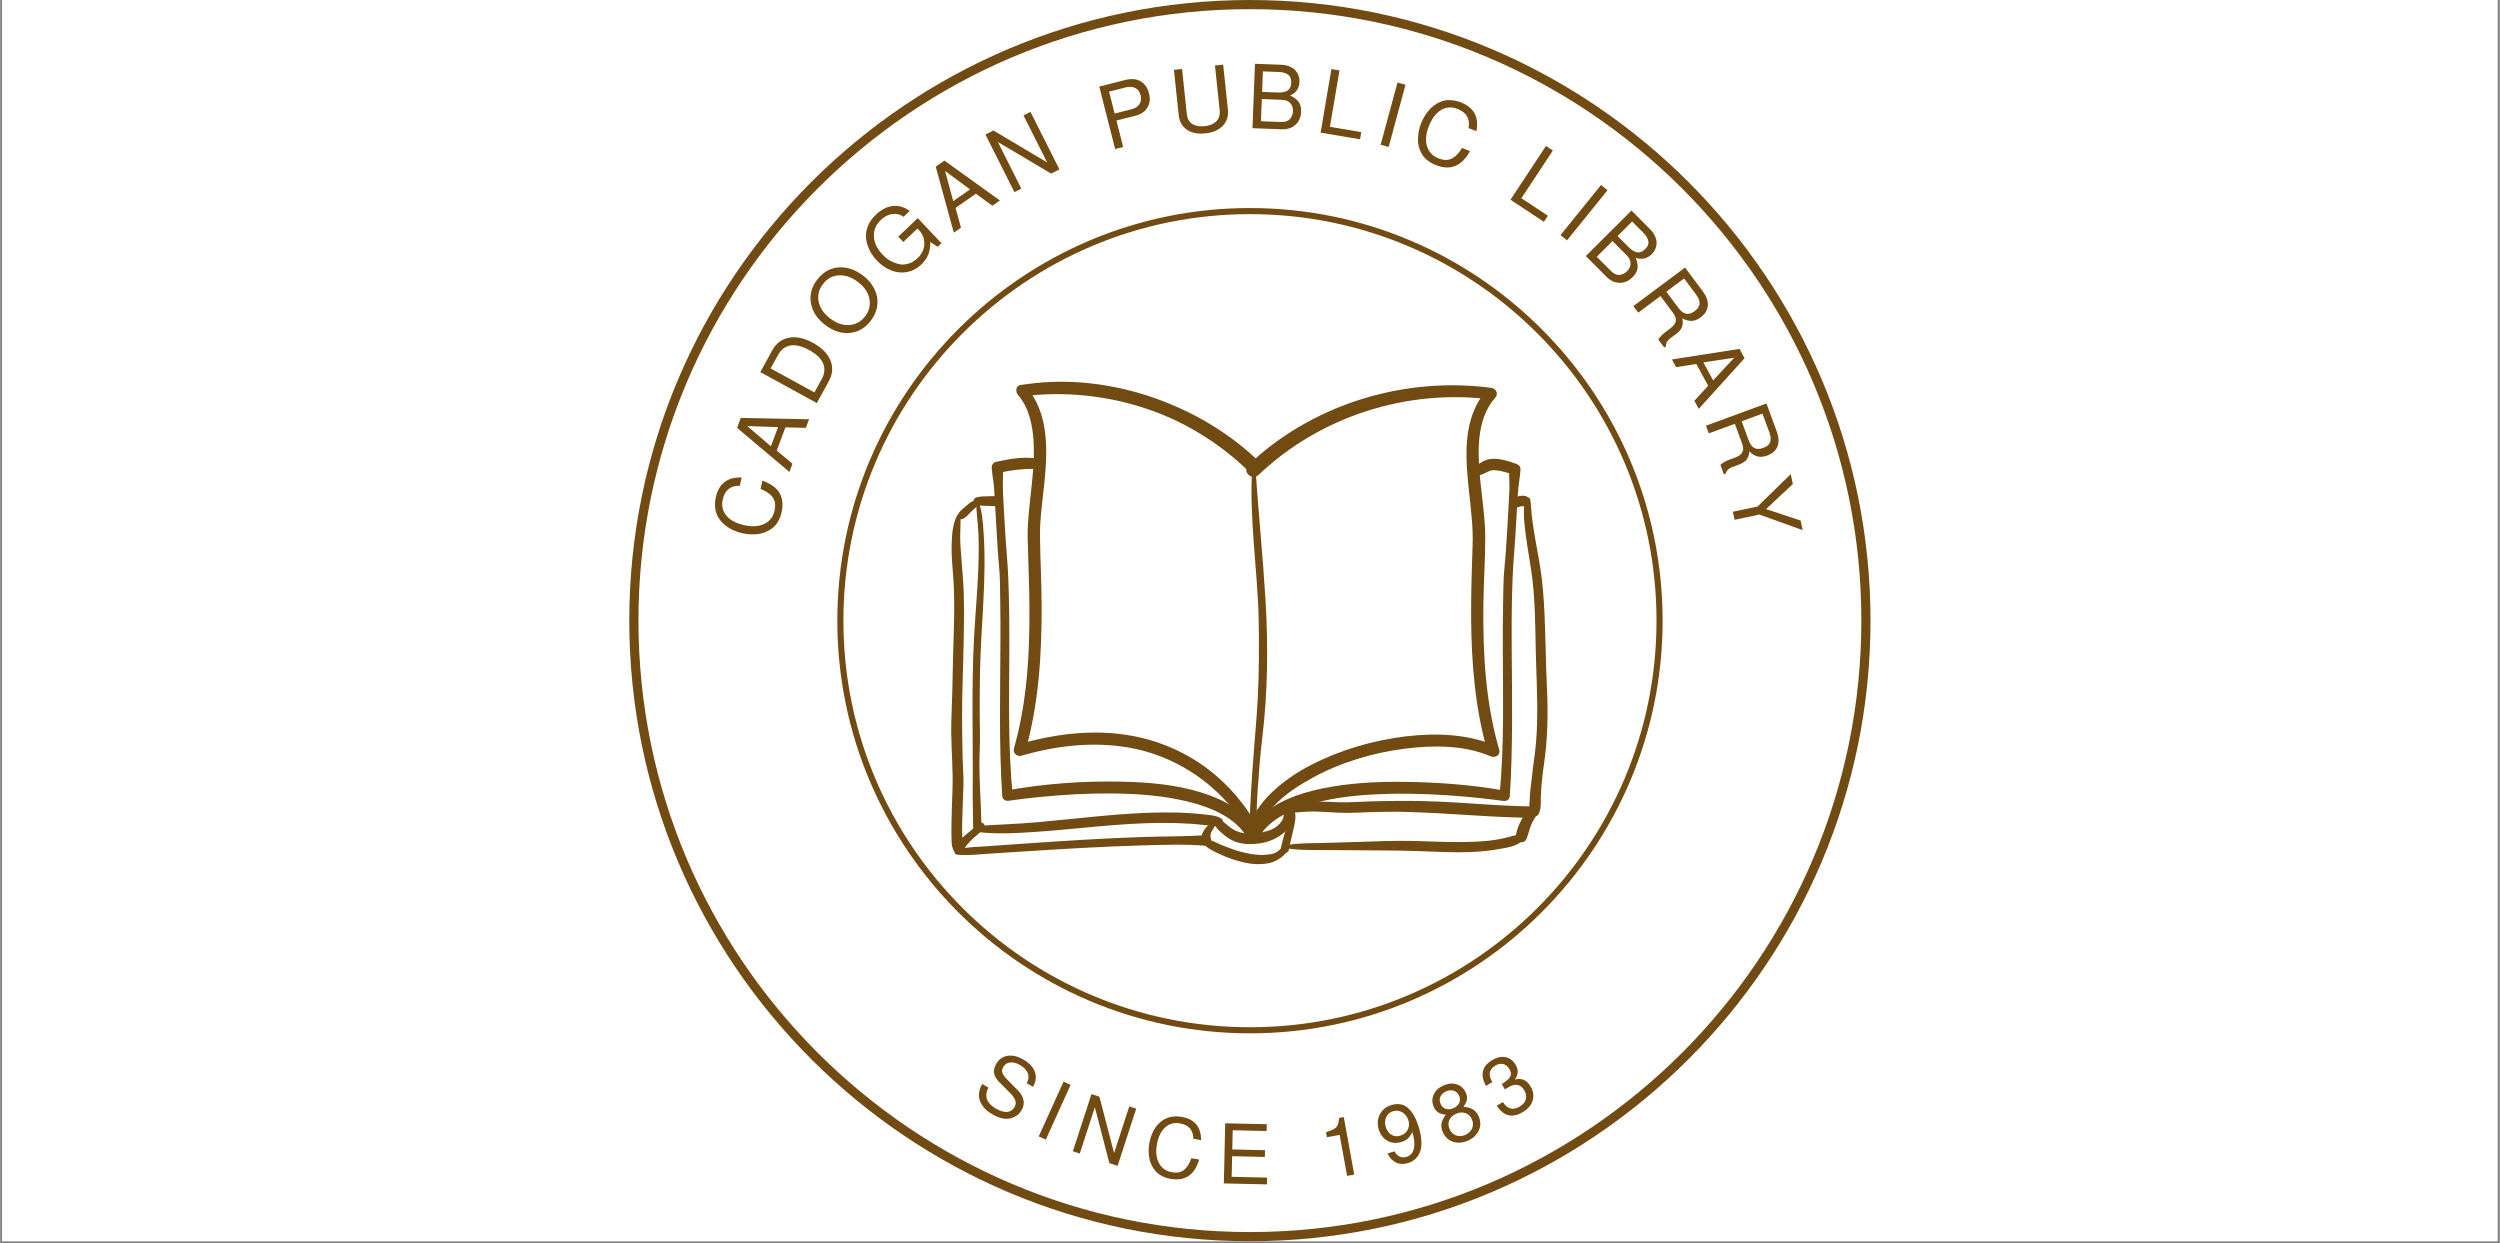 <svg xmlns="http://www.w3.org/2000/svg" xmlns:xlink="http://www.w3.org/1999/xlink" width="1140" zoomAndPan="magnify" viewBox="0 0 854.88 425.25" height="567" preserveAspectRatio="xMidYMid meet" version="1.0"><rect x="0" y="0" width="854.88" height="425.25" fill="#808080" stroke="none"/><defs><g/><clipPath id="56e4234872"><path d="M 0.691 0 L 854.066 0 L 854.066 424.5 L 0.691 424.5 Z M 0.691 0 " clip-rule="nonzero"/></clipPath><clipPath id="68e6405220"><path d="M 215.152 0 L 639.656 0 L 639.656 424.5 L 215.152 424.5 Z M 215.152 0 " clip-rule="nonzero"/></clipPath><clipPath id="a88f308144"><path d="M 286.305 71.148 L 568.555 71.148 L 568.555 353.402 L 286.305 353.402 Z M 286.305 71.148 " clip-rule="nonzero"/></clipPath><clipPath id="cdf97bdc37"><path d="M 521 170 L 529.535 170 L 529.535 280 L 521 280 Z M 521 170 " clip-rule="nonzero"/></clipPath><clipPath id="95dfdbca25"><path d="M 325.145 175 L 337 175 L 337 292 L 325.145 292 Z M 325.145 175 " clip-rule="nonzero"/></clipPath><clipPath id="c638f44476"><path d="M 411 286 L 441 286 L 441 295.738 L 411 295.738 Z M 411 286 " clip-rule="nonzero"/></clipPath></defs><g clip-path="url(#56e4234872)"><path fill="#ffffff" d="M 0.691 0 L 854.188 0 L 854.188 424.5 L 0.691 424.5 Z M 0.691 0 " fill-opacity="1" fill-rule="nonzero"/><path fill="#ffffff" d="M 0.691 0 L 854.188 0 L 854.188 424.5 L 0.691 424.5 Z M 0.691 0 " fill-opacity="1" fill-rule="nonzero"/></g><g clip-path="url(#68e6405220)"><path fill="#724b12" d="M 427.402 424.5 C 310.406 424.5 215.152 329.25 215.152 212.25 C 215.152 95.25 310.406 0 427.402 0 C 544.402 0 639.656 95.25 639.656 212.25 C 639.656 329.25 544.402 424.5 427.402 424.5 Z M 427.402 3.137 C 312.078 3.137 218.289 96.926 218.289 212.25 C 218.289 327.578 312.078 421.363 427.402 421.363 C 542.73 421.363 636.52 327.578 636.52 212.25 C 636.52 96.926 542.73 3.137 427.402 3.137 Z M 427.402 3.137 " fill-opacity="1" fill-rule="nonzero"/></g><g clip-path="url(#a88f308144)"><path fill="#724b12" d="M 427.43 353.402 C 349.637 353.402 286.305 290.07 286.305 212.277 C 286.305 134.484 349.637 71.148 427.43 71.148 C 505.223 71.148 568.555 134.484 568.555 212.277 C 568.555 290.07 505.223 353.402 427.43 353.402 Z M 427.43 73.234 C 350.75 73.234 288.387 135.594 288.387 212.277 C 288.387 288.957 350.75 351.316 427.43 351.316 C 504.109 351.316 566.469 288.957 566.469 212.277 C 566.469 135.594 504.109 73.234 427.43 73.234 Z M 427.43 73.234 " fill-opacity="1" fill-rule="nonzero"/></g><path fill="#724b12" d="M 355.953 157.078 C 350.754 155.914 345.641 156.859 340.512 157.973 C 339.715 158.148 339.055 159.02 339.094 159.836 C 339.23 162.297 339.77 164.656 339.914 167.074 C 340.211 171.992 340.504 176.914 340.797 181.836 C 341.031 185.785 341.238 189.742 341.617 193.68 C 342.012 197.766 341.953 201.953 342.023 206.055 C 342.094 210.254 342.102 214.461 342.09 218.664 C 342.035 236.48 341.551 254.324 342.688 272.117 C 342.773 273.387 343.773 274.043 344.973 273.859 C 345.227 273.82 345.473 273.785 345.727 273.75 C 345.855 273.73 345.988 273.715 346.117 273.695 C 346.672 273.621 345.723 273.75 346.191 273.688 C 346.75 273.613 347.309 273.535 347.867 273.461 C 348.277 273.406 347.41 273.52 347.836 273.465 C 347.953 273.449 348.078 273.434 348.195 273.414 C 348.457 273.383 348.715 273.348 348.973 273.316 C 349.609 273.234 350.242 273.156 350.879 273.082 C 352.352 272.906 353.828 272.746 355.305 272.598 C 363.5 271.773 371.734 271.301 379.969 271.363 C 389.129 271.426 398.383 272.094 407.266 274.418 C 411.254 275.461 414.902 276.781 418.422 278.801 C 421.457 280.543 424.117 282.805 425.945 285.652 C 426.059 285.832 426.168 286.016 426.277 286.195 C 427.582 288.406 431.027 286.402 429.719 284.184 C 425.602 277.211 418.145 273.285 410.633 270.984 C 401.758 268.262 392.301 267.484 383.059 267.316 C 370.141 267.078 356.945 268.016 344.219 270.34 C 344.148 270.352 344.082 270.363 344.012 270.375 C 344.777 270.957 345.535 271.539 346.297 272.117 C 344.637 255.543 345.094 238.852 345.133 222.219 C 345.156 213.848 345.105 205.477 344.746 197.113 C 344.551 192.707 344.125 188.309 343.844 183.91 C 343.5 178.648 343.207 173.383 342.949 168.117 C 342.816 165.359 343.082 162.594 342.953 159.836 C 342.48 160.453 342.008 161.074 341.535 161.691 C 346.184 160.715 350.75 160.168 355.504 160.406 C 357.41 160.5 357.816 157.492 355.953 157.078 " fill-opacity="1" fill-rule="nonzero"/><path fill="#724b12" d="M 429.699 283.27 C 429.094 281.531 428.68 280.367 427.688 278.82 C 426.688 277.254 425.582 275.762 424.445 274.293 C 421.984 271.113 419.188 268.195 416.16 265.551 C 408.691 259.031 399.656 254.516 390.016 252.262 C 376.102 249.004 361.684 250.672 348.094 254.594 C 348.918 255.418 349.742 256.246 350.562 257.07 C 355.172 240.945 356.223 224.055 356.184 207.363 C 356.168 199.395 355.707 191.441 355.617 183.48 C 355.547 177.402 356.492 171.332 357.098 165.301 C 358.246 153.934 358.75 141.402 350.852 132.184 C 350.383 133.312 349.914 134.445 349.445 135.578 C 363.895 133.684 378.707 135.254 392.484 139.934 C 405.574 144.379 417.5 151.902 427.375 161.551 C 429.609 163.734 433.043 160.309 430.801 158.117 C 420.648 148.203 408.207 140.871 394.863 136.156 C 381.078 131.285 365.691 129.301 351.176 131.371 C 350.426 131.477 349.672 131.566 348.918 131.672 C 347.309 131.891 347.188 134.008 348.039 134.992 C 351.867 139.41 353.098 145.398 353.426 151.086 C 353.793 157.492 353.012 163.926 352.316 170.285 C 351.988 173.328 351.66 176.371 351.48 179.43 C 351.293 182.578 351.438 185.703 351.547 188.852 C 351.832 197.203 352.09 205.559 351.992 213.914 C 351.832 228.094 350.598 242.32 346.691 256 C 346.273 257.465 347.695 258.895 349.164 258.473 C 361.883 254.797 375.547 253.305 388.586 256.191 C 397.934 258.262 406.633 262.684 413.922 268.875 C 416.793 271.312 419.418 274.027 421.824 276.914 C 422.926 278.234 423.824 279.426 424.781 280.754 C 425.773 282.137 426.684 283.078 427.812 284.367 C 428.547 285.207 430.066 284.324 429.699 283.27 " fill-opacity="1" fill-rule="nonzero"/><path fill="#724b12" d="M 429.375 161.434 L 429.516 161.434 C 429.797 161.438 429.793 161.004 429.516 161 C 429.191 160.996 428.863 160.988 428.535 160.984 C 428.238 160.98 428.238 161.445 428.535 161.449 C 428.633 161.449 428.73 161.449 428.797 161.367 C 428.871 161.266 428.871 161.168 428.797 161.066 C 428.73 160.984 428.633 160.984 428.535 160.984 C 428.238 160.988 428.238 161.453 428.535 161.449 C 428.863 161.445 429.191 161.441 429.516 161.434 C 429.793 161.43 429.797 160.996 429.516 161 L 429.375 161 C 429.094 161.004 429.094 161.43 429.375 161.434 " fill-opacity="1" fill-rule="nonzero"/><path fill="#724b12" d="M 504.035 162.91 C 506.09 162.77 507.574 161.926 509.367 161.062 C 508.898 161.289 509.504 161.023 509.609 160.988 C 509.824 160.922 510.047 160.879 510.266 160.84 C 509.867 160.91 510.652 160.828 510.734 160.824 C 511.051 160.816 511.371 160.84 511.688 160.863 C 513.664 161.012 515.652 161.738 517.516 162.367 C 517.043 161.746 516.57 161.125 516.098 160.504 C 515.98 162.902 516.266 165.316 516.145 167.707 C 515.902 172.605 515.645 177.5 515.332 182.391 C 515.082 186.32 514.859 190.258 514.457 194.176 C 514.043 198.262 514.086 202.457 514 206.559 C 513.914 210.77 513.891 214.977 513.887 219.188 C 513.879 236.848 514.523 254.598 512.746 272.199 C 513.496 271.629 514.246 271.055 514.996 270.48 C 503.539 268.383 491.719 267.531 480.09 267.395 C 470.691 267.285 461.203 267.777 451.984 269.695 C 444.172 271.324 435.988 274.172 430.293 280.02 C 429.07 281.273 428 282.688 427.098 284.188 C 425.773 286.398 429.219 288.402 430.539 286.199 C 432.254 283.34 434.766 281.129 437.672 279.359 C 441.098 277.27 444.613 275.984 448.508 274.887 C 457.293 272.406 466.516 271.68 475.609 271.484 C 484.113 271.301 492.629 271.723 501.098 272.461 C 504.027 272.719 506.949 273.027 509.867 273.383 C 510.129 273.414 510.391 273.449 510.652 273.48 C 510.762 273.496 511.203 273.555 510.648 273.48 C 510.891 273.512 511.129 273.539 511.371 273.57 C 511.809 273.621 512.25 273.676 512.691 273.73 C 512.996 273.77 513.301 273.809 513.609 273.852 C 513.098 273.781 513.477 273.832 513.816 273.879 C 513.895 273.891 513.973 273.902 514.051 273.914 C 515.234 274.086 516.219 273.453 516.301 272.199 C 517.387 255.566 517.055 238.891 516.949 222.238 C 516.895 213.863 516.922 205.484 517.27 197.117 C 517.453 192.797 517.867 188.48 518.137 184.16 C 518.457 178.934 518.766 173.707 519.086 168.48 C 519.25 165.789 519.805 163.23 519.953 160.504 C 520.004 159.617 519.32 158.914 518.539 158.648 C 515.453 157.586 511.695 156.242 508.418 157.262 C 506.562 157.84 505.242 159.184 503.59 159.582 C 501.75 160.027 502.113 163.043 504.035 162.91 " fill-opacity="1" fill-rule="nonzero"/><path fill="#724b12" d="M 429.586 284.141 C 430.023 283.352 430.746 282.613 431.121 281.848 C 431.578 280.91 432.133 280.008 432.738 279.164 C 433.965 277.461 435.309 275.906 436.816 274.438 C 440.312 271.031 444.434 268.414 448.691 266.074 C 458.371 260.754 469.363 257.457 480.297 256.062 C 489.922 254.836 500.652 254.742 509.723 258.66 C 511.234 259.316 513.219 258.254 512.672 256.391 C 507.98 240.367 507.094 223.617 507.254 207.012 C 507.328 199.211 507.918 191.402 507.902 183.602 C 507.887 177.516 506.914 171.449 506.309 165.402 C 505.352 155.836 504.418 143.785 511.301 136.031 C 512.547 134.633 511.598 132.867 509.898 132.641 C 480.996 128.789 450.473 137.719 428.707 157.336 C 428.094 157.887 427.492 158.453 426.895 159.02 C 424.625 161.18 428.059 164.605 430.324 162.453 C 451.406 142.383 481.055 132.93 509.898 136.613 C 509.43 135.484 508.961 134.352 508.496 133.223 C 499.84 143.078 501.09 156.727 502.426 168.852 C 503.074 174.781 503.789 180.672 503.574 186.648 C 503.273 194.938 503.02 203.227 503.074 211.52 C 503.176 226.965 504.441 242.582 508.797 257.461 C 509.781 256.703 510.766 255.945 511.75 255.191 C 502.125 251.027 491.262 250.605 480.969 251.812 C 469.645 253.141 458.469 256.406 448.309 261.617 C 443.305 264.18 438.547 267.434 434.52 271.367 C 432.738 273.109 431.137 275.062 429.777 277.148 C 429.16 278.094 428.664 279.105 428.168 280.117 C 427.695 281.094 427.617 282.492 427.48 283.566 C 427.332 284.719 429.07 285.059 429.586 284.141 " fill-opacity="1" fill-rule="nonzero"/><path fill="#724b12" d="M 428.801 161.664 L 428.66 161.664 C 428.375 161.66 428.375 162.094 428.66 162.098 C 428.984 162.105 429.316 162.109 429.645 162.113 C 429.945 162.117 429.941 161.652 429.645 161.648 C 429.52 161.648 429.43 161.664 429.355 161.773 C 429.312 161.828 429.312 161.93 429.355 161.984 C 429.43 162.094 429.52 162.113 429.645 162.113 C 429.941 162.109 429.945 161.645 429.645 161.648 C 429.316 161.656 428.984 161.66 428.66 161.664 C 428.375 161.668 428.375 162.102 428.66 162.098 L 428.801 162.094 C 429.078 162.094 429.078 161.668 428.801 161.664 " fill-opacity="1" fill-rule="nonzero"/><path fill="#724b12" d="M 428.211 159.867 C 427.059 177.375 430.094 194.883 430.414 212.371 C 430.574 221.133 430.527 229.949 430.094 238.699 C 429.801 244.531 429.273 250.367 428.82 256.188 C 428.426 261.211 428.035 266.23 427.773 271.262 C 427.562 275.258 427.219 279.312 427.508 283.312 C 427.621 284.922 430.168 284.895 429.996 283.312 C 429.477 278.523 429.836 273.594 430.16 268.805 C 430.543 263.176 431.008 257.547 431.68 251.945 C 433.547 236.375 433.68 220.715 432.734 205.066 C 431.824 189.984 430.305 174.938 429.273 159.867 C 429.227 159.184 428.258 159.18 428.211 159.867 " fill-opacity="1" fill-rule="nonzero"/><path fill="#724b12" d="M 333.812 172.621 C 335.203 173.047 336.723 172.973 338.16 173.031 C 339.34 173.078 340.602 173.16 341.762 172.895 C 343.27 172.555 343.27 170.191 341.762 169.852 C 340.602 169.586 339.34 169.668 338.16 169.715 C 336.723 169.773 335.203 169.695 333.812 170.125 C 332.578 170.504 332.578 172.242 333.812 172.621 " fill-opacity="1" fill-rule="nonzero"/><path fill="#724b12" d="M 518.551 173.504 C 519.469 173.582 520.324 173.117 520.832 172.375 C 520.5 172.867 520.113 173.055 519.543 173.129 C 519.672 173.113 519.801 173.121 519.926 173.125 C 520.766 173.148 521.516 173.297 522.277 172.824 C 523.359 172.145 523.359 170.602 522.277 169.922 C 521.344 169.34 519.582 169.484 518.57 169.953 C 518.246 170.105 518.023 170.43 517.844 170.723 C 518.168 170.188 518.043 170.461 517.902 170.613 C 517.781 170.75 517.629 170.848 517.508 170.984 C 516.625 171.988 517.25 173.391 518.551 173.504 " fill-opacity="1" fill-rule="nonzero"/><path fill="#724b12" d="M 333.758 171.375 C 333.82 175.156 334.414 178.914 334.566 182.703 C 334.727 186.688 334.672 190.676 334.52 194.656 C 334.211 202.57 333.461 210.457 333.051 218.359 C 332.141 235.797 332.754 253.25 332.609 270.695 C 332.574 274.656 332.762 278.621 332.746 282.582 C 332.742 284.406 335.586 284.406 335.57 282.582 C 335.492 273.867 334.602 265.148 335.008 256.426 C 335.215 252.039 334.988 247.598 334.988 243.207 C 334.988 238.82 335.02 234.434 335.098 230.047 C 335.395 213.98 337.453 197.836 336.309 181.77 C 336.055 178.234 335.797 174.598 334.539 171.266 C 334.391 170.867 333.754 170.898 333.758 171.375 " fill-opacity="1" fill-rule="nonzero"/><path fill="#724b12" d="M 333.84 284.488 C 340.621 285.383 347.473 284.949 354.273 284.492 C 361.406 284.016 368.52 283.254 375.641 282.617 C 382.578 282 389.539 281.504 396.512 281.43 C 399.945 281.395 403.383 281.484 406.809 281.707 C 408.59 281.824 410.371 281.988 412.145 282.191 C 413.906 282.391 415.551 282.789 417.293 282.309 C 418.434 282 418.508 280.555 417.605 279.941 C 416.227 279.008 414.723 278.895 413.109 278.684 C 411.34 278.457 409.562 278.293 407.781 278.156 C 404.359 277.895 400.926 277.832 397.496 277.855 C 390.363 277.898 383.238 278.453 376.141 279.109 C 369.012 279.773 361.898 280.559 354.77 281.195 C 347.801 281.816 340.812 282.02 333.84 282.492 C 332.527 282.582 332.59 284.324 333.84 284.488 " fill-opacity="1" fill-rule="nonzero"/><path fill="#724b12" d="M 414.867 280.453 C 414.699 281.812 416.191 283.395 417.09 284.258 C 418.285 285.406 419.582 286.457 421.043 287.242 C 424.145 288.906 427.762 288.898 431.145 288.371 C 434.195 287.891 437.09 286.52 439.406 284.492 C 441.27 282.863 443.641 278.719 441.621 276.461 C 440.996 275.766 439.922 276.039 439.457 276.738 C 438.812 277.715 439.137 278.984 438.684 280.055 C 438.246 281.078 437.504 281.867 436.66 282.566 C 434.863 284.059 432.121 284.605 429.883 284.965 C 427.281 285.383 424.512 285.121 422.156 283.91 C 420.938 283.285 419.891 282.398 418.867 281.496 C 418.012 280.742 416.387 279.652 415.195 280.02 C 414.984 280.082 414.891 280.246 414.867 280.453 " fill-opacity="1" fill-rule="nonzero"/><path fill="#724b12" d="M 441.262 278.023 C 444.043 277.809 446.766 277.496 449.562 277.543 C 452.551 277.594 455.531 277.879 458.516 277.98 C 462.086 278.105 465.699 277.812 469.273 277.73 C 473.184 277.641 477.109 277.559 481.02 277.68 C 488.336 277.902 495.648 278.332 502.953 278.801 C 506.543 279.027 510.137 279.238 513.734 279.402 C 515.633 279.488 517.539 279.551 519.445 279.598 C 521.34 279.641 523.293 279.793 525.129 279.223 C 526.621 278.762 526.613 276.676 525.129 276.211 C 523.457 275.688 521.699 275.754 519.965 275.707 C 518.059 275.656 516.152 275.574 514.25 275.48 C 510.48 275.293 506.719 275.023 502.953 274.777 C 495.461 274.281 487.996 273.867 480.484 273.906 C 476.746 273.926 473.012 273.941 469.273 274.047 C 465.562 274.152 461.832 274.453 458.121 274.379 C 455.121 274.316 452.129 274.078 449.125 274.07 C 446.332 274.066 443.039 274.137 440.652 275.766 C 439.742 276.387 439.969 278.129 441.262 278.023 " fill-opacity="1" fill-rule="nonzero"/><g clip-path="url(#cdf97bdc37)"><path fill="#724b12" d="M 521.535 170.82 C 520.719 174.828 521.262 179.234 521.789 183.25 C 522.336 187.402 523.098 191.52 523.699 195.664 C 524.934 204.211 524.984 212.945 525.148 221.562 C 525.316 230.191 525.871 238.855 525.621 247.484 C 525.5 251.742 525.145 255.996 524.531 260.211 C 524.23 262.277 524.012 264.348 523.789 266.422 C 523.586 268.332 523.238 270.281 523.176 272.199 C 523.141 273.285 523.051 274.375 522.977 275.457 C 522.93 276.121 522.84 276.766 523.043 277.418 C 523.09 277.57 523.137 277.723 523.18 277.871 C 523.422 278.66 523.16 278.328 523.203 277.715 C 523.066 279.664 526.09 279.652 526.223 277.715 L 526.23 277.648 C 526.078 278.004 525.934 278.359 525.785 278.715 C 527.184 277.309 526.82 274.379 526.895 272.555 C 527.043 268.785 527.461 264.902 528.008 261.168 C 529.242 252.668 529.422 244.133 529.004 235.562 C 528.582 226.898 528.559 218.219 528.141 209.555 C 527.93 205.273 527.645 200.98 527.082 196.73 C 526.531 192.578 525.723 188.473 524.992 184.348 C 524.613 182.188 524.305 180.012 523.992 177.84 C 523.652 175.508 523.625 173.148 523.293 170.82 C 523.164 169.922 521.703 169.973 521.535 170.82 " fill-opacity="1" fill-rule="nonzero"/></g><path fill="#724b12" d="M 334.262 171.305 C 332.883 170.781 331.402 172.105 330.438 172.961 C 329.426 173.859 327.289 175.297 327.496 176.84 C 327.539 177.16 327.691 177.488 328.043 177.562 C 329.648 177.91 330.941 176.078 331.973 175.094 C 332.938 174.168 334.445 173.109 334.539 171.672 C 334.551 171.492 334.414 171.359 334.262 171.305 " fill-opacity="1" fill-rule="nonzero"/><g clip-path="url(#95dfdbca25)"><path fill="#724b12" d="M 327.469 175.973 C 325.648 179.027 325.504 183.078 325.398 186.551 C 325.281 190.473 325.777 194.434 326.023 198.344 C 326.551 206.766 326.137 215.273 325.918 223.703 C 325.805 228.098 325.715 232.5 325.613 236.898 C 325.512 241.324 325.227 245.742 325.258 250.172 C 325.301 256.832 325.934 263.539 325.691 270.191 C 325.547 274.152 325.395 278.109 325.34 282.074 C 325.316 283.875 325.297 285.684 325.379 287.484 C 325.434 288.73 325.43 290.453 326.664 291.168 C 326.379 290.797 326.098 290.43 325.816 290.062 C 325.828 290.156 325.844 290.254 325.855 290.352 C 326.012 291.406 327.203 291.738 328.078 291.609 C 329.051 291.465 329.375 290.797 329.855 290.031 C 330.406 289.16 331.125 288.379 331.828 287.633 C 333.223 286.145 334.965 284.977 336.391 283.496 C 337.547 282.297 335.723 280.469 334.559 281.668 C 332.105 284.188 329.164 286.152 326.672 288.625 C 327.242 288.477 327.812 288.324 328.383 288.176 C 328.277 288.16 328.176 288.145 328.078 288.129 C 328.496 288.871 328.914 289.609 329.336 290.352 C 329.449 289.559 329.492 288.891 328.902 288.262 C 329.035 288.398 329.32 289.152 329.195 288.637 C 329.051 288.055 329.195 288.852 329.133 288.297 C 329.094 287.902 329.07 287.508 329.047 287.113 C 328.941 285.066 328.98 283.008 329.02 280.957 C 329.102 276.969 329.293 272.984 329.43 268.996 C 329.539 265.758 329.246 262.477 329.156 259.234 C 329.039 254.793 329.008 250.352 328.973 245.906 C 328.91 237.094 329.383 228.277 329.508 219.465 C 329.613 211.965 329.84 204.43 329.199 196.949 C 328.902 193.484 328.652 190.023 328.41 186.551 C 328.172 183.094 328.531 179.672 328.43 176.234 C 328.414 175.723 327.738 175.523 327.469 175.973 " fill-opacity="1" fill-rule="nonzero"/></g><path fill="#724b12" d="M 327.258 292.305 C 330.727 292.652 334.402 292.219 337.867 291.988 C 341.414 291.758 344.957 291.523 348.5 291.293 C 355.602 290.832 362.703 290.387 369.805 290.004 C 376.902 289.621 384.008 289.312 391.113 289.113 C 398.184 288.918 405.297 288.645 412.352 289.258 C 413.504 289.359 414.441 288.023 414.098 286.969 C 413.582 285.383 414.258 284.367 415.141 283.062 C 415.672 282.273 414.629 281.262 413.848 281.766 C 411.973 282.973 410.691 285.227 410.543 287.449 C 411.145 286.844 411.75 286.238 412.352 285.637 C 405.285 286.105 398.191 286.012 391.113 286.238 C 384.004 286.469 376.902 286.82 369.805 287.238 C 362.699 287.652 355.602 288.133 348.5 288.633 C 344.957 288.879 341.414 289.133 337.867 289.383 C 334.301 289.633 330.504 289.691 327.016 290.508 C 325.945 290.762 326.297 292.207 327.258 292.305 " fill-opacity="1" fill-rule="nonzero"/><g clip-path="url(#c638f44476)"><path fill="#724b12" d="M 411.281 288.18 C 412.473 290.098 415.188 291.191 417.156 292.137 C 419.809 293.41 422.688 294.355 425.555 295 C 428.348 295.629 431.246 295.758 434.062 295.156 C 436.336 294.672 438.965 293 440.227 291.023 C 440.895 289.973 439.391 288.863 438.531 289.715 C 437.754 290.484 437.047 291.152 436.066 291.668 C 435.16 292.148 433.781 292.238 432.77 292.332 C 430.328 292.562 427.809 292.121 425.434 291.586 C 422.895 291.008 420.484 290.086 418.07 289.145 C 416.141 288.391 414.102 287.051 412.027 286.879 C 411.371 286.824 410.953 287.652 411.281 288.18 " fill-opacity="1" fill-rule="nonzero"/></g><path fill="#724b12" d="M 441.137 277.5 C 440.824 278.336 440.738 279.305 440.578 280.184 C 440.375 281.285 440.07 282.367 439.762 283.445 C 439.145 285.609 438.453 287.742 438.027 289.957 C 437.887 290.664 438.215 291.512 439 291.672 C 439.121 291.699 439.246 291.711 439.367 291.723 C 439.938 291.773 440.613 291.266 440.711 290.699 C 441.102 288.484 441.703 286.309 442.191 284.113 C 442.633 282.133 443.387 279.492 442.707 277.5 C 442.438 276.707 441.422 276.746 441.137 277.5 " fill-opacity="1" fill-rule="nonzero"/><path fill="#724b12" d="M 440.125 290.113 C 443.668 290.781 447.348 290.684 450.934 290.703 C 454.84 290.727 458.75 290.742 462.656 290.781 C 469.906 290.848 477.164 290.832 484.41 291.055 C 490.754 291.246 497.117 291.672 503.465 291.375 C 506.613 291.23 509.758 290.902 512.863 290.332 C 515.418 289.867 519.102 289.371 520.832 287.25 C 521.414 286.539 521.031 285.609 520.117 285.52 C 518.812 285.387 517.605 285.785 516.355 286.137 C 514.914 286.547 513.453 286.863 511.98 287.121 C 508.879 287.66 505.727 287.824 502.586 287.926 C 496.387 288.125 490.199 287.789 484.004 287.625 C 476.891 287.434 469.77 287.766 462.656 287.992 C 458.93 288.109 455.195 288.219 451.465 288.312 C 447.703 288.402 443.84 288.32 440.125 289.023 C 439.586 289.129 439.586 290.012 440.125 290.113 " fill-opacity="1" fill-rule="nonzero"/><path fill="#724b12" d="M 524.453 276.773 C 521.043 277.305 518.891 282.648 518.375 285.602 C 518.223 286.469 518.461 287.316 519.266 287.789 C 520.09 288.27 521.496 288.062 521.914 287.094 C 522.598 285.5 522.957 283.785 523.578 282.164 C 524.141 280.699 525.176 279.461 525.656 277.977 C 525.91 277.195 525.137 276.668 524.453 276.773 " fill-opacity="1" fill-rule="nonzero"/><g fill="#724b12" fill-opacity="1"><g transform="translate(264.177, 186.092)"><g><path d="M -10.203 -3.688 C -10.879 -3.832 -11.551 -4.023 -12.219 -4.266 C -12.895 -4.504 -13.586 -4.812 -14.297 -5.188 C -15.004 -5.57 -15.656 -6 -16.25 -6.469 C -16.852 -6.945 -17.41 -7.516 -17.922 -8.172 C -18.43 -8.828 -18.836 -9.531 -19.141 -10.281 C -19.441 -11.039 -19.625 -11.914 -19.688 -12.906 C -19.75 -13.895 -19.66 -14.93 -19.422 -16.016 C -18.398 -20.711 -15.457 -22.973 -10.594 -22.797 L -11.203 -19.969 C -12.816 -20 -14.102 -19.629 -15.062 -18.859 C -16.031 -18.098 -16.703 -16.867 -17.078 -15.172 C -17.523 -13.078 -17.086 -11.25 -15.766 -9.688 C -14.441 -8.133 -12.398 -7.062 -9.641 -6.469 C -6.93 -5.875 -4.645 -6.035 -2.781 -6.953 C -0.926 -7.867 0.227 -9.395 0.688 -11.531 C 1.07 -13.301 0.863 -14.77 0.062 -15.938 C -0.727 -17.102 -2.125 -18.078 -4.125 -18.859 L -3.516 -21.703 C 2.023 -19.805 4.227 -16.238 3.094 -11 C 2.82 -9.75 2.398 -8.645 1.828 -7.688 C 1.266 -6.738 0.609 -5.984 -0.141 -5.422 C -0.891 -4.867 -1.688 -4.422 -2.531 -4.078 C -3.375 -3.734 -4.258 -3.516 -5.188 -3.422 C -6.113 -3.336 -6.984 -3.316 -7.797 -3.359 C -8.609 -3.41 -9.41 -3.52 -10.203 -3.688 Z M -10.203 -3.688 "/></g></g></g><g fill="#724b12" fill-opacity="1"><g transform="translate(269.73, 161.887)"><g><path d="M -1.172 -15.734 L -4.141 -7.781 L 1.234 -3.297 L 0.188 -0.484 L -17.719 -15.562 L -16.453 -18.953 L 6.922 -18.5 L 5.812 -15.562 Z M -3.688 -15.812 L -14.25 -16.172 L -6.141 -9.266 Z M -3.688 -15.812 "/></g></g></g><g fill="#724b12" fill-opacity="1"><g transform="translate(277.995, 140.226)"><g><path d="M 1.297 -2.375 L -18.031 -12.969 L -13.953 -20.406 C -12.609 -22.844 -10.691 -24.285 -8.203 -24.734 C -5.723 -25.191 -2.988 -24.602 0 -22.969 C 3.008 -21.312 4.992 -19.312 5.953 -16.969 C 6.91 -14.633 6.719 -12.25 5.375 -9.812 Z M 0.469 -6.016 L 2.969 -10.562 C 4.008 -12.469 4.164 -14.266 3.438 -15.953 C 2.719 -17.641 1.141 -19.148 -1.297 -20.484 C -3.754 -21.836 -5.891 -22.367 -7.703 -22.078 C -9.516 -21.785 -10.945 -20.68 -12 -18.766 L -14.5 -14.219 Z M 0.469 -6.016 "/></g></g></g><g fill="#724b12" fill-opacity="1"><g transform="translate(290.029, 118.613)"><g><path d="M 5.188 -24.281 C 6.445 -23.312 7.473 -22.207 8.266 -20.969 C 9.066 -19.738 9.598 -18.457 9.859 -17.125 C 10.117 -15.789 10.07 -14.41 9.719 -12.984 C 9.363 -11.555 8.695 -10.203 7.719 -8.922 C 5.781 -6.398 3.375 -5.008 0.5 -4.75 C -2.375 -4.488 -5.18 -5.41 -7.922 -7.516 C -10.641 -9.598 -12.25 -12.066 -12.75 -14.922 C -13.25 -17.773 -12.535 -20.457 -10.609 -22.969 C -8.641 -25.531 -6.219 -26.926 -3.344 -27.156 C -0.469 -27.395 2.375 -26.438 5.188 -24.281 Z M -8.641 -21.453 C -10.055 -19.609 -10.547 -17.602 -10.109 -15.438 C -9.672 -13.281 -8.367 -11.375 -6.203 -9.719 C -4.047 -8.07 -1.867 -7.312 0.328 -7.438 C 2.523 -7.57 4.336 -8.566 5.766 -10.422 C 7.18 -12.273 7.676 -14.273 7.25 -16.422 C 6.82 -18.578 5.562 -20.461 3.469 -22.078 C 1.25 -23.773 -0.957 -24.566 -3.156 -24.453 C -5.363 -24.336 -7.191 -23.336 -8.641 -21.453 Z M -8.641 -21.453 "/></g></g></g><g fill="#724b12" fill-opacity="1"><g transform="translate(306.268, 97.828)"><g><path d="M -4.531 -10.797 C -4 -10.223 -3.414 -9.703 -2.781 -9.234 C -2.156 -8.773 -1.41 -8.367 -0.547 -8.016 C 0.305 -7.66 1.156 -7.445 2 -7.375 C 2.852 -7.301 3.766 -7.441 4.734 -7.797 C 5.711 -8.148 6.633 -8.738 7.5 -9.562 C 8.957 -10.945 9.719 -12.551 9.781 -14.375 C 9.852 -16.195 9.219 -17.816 7.875 -19.234 L 7.453 -19.672 L 2.594 -15.062 L 0.875 -16.891 L 7.547 -23.219 L 15.656 -14.656 L 14.359 -13.406 L 11.812 -15.078 C 11.863 -13.473 11.641 -12.039 11.141 -10.781 C 10.641 -9.531 9.848 -8.391 8.766 -7.359 C 7.336 -6.004 5.734 -5.148 3.953 -4.797 C 2.172 -4.453 0.375 -4.617 -1.438 -5.297 C -3.25 -5.973 -4.922 -7.125 -6.453 -8.75 C -7.109 -9.438 -7.707 -10.195 -8.25 -11.031 C -8.789 -11.875 -9.242 -12.852 -9.609 -13.969 C -9.984 -15.094 -10.172 -16.207 -10.172 -17.312 C -10.18 -18.426 -9.906 -19.613 -9.344 -20.875 C -8.781 -22.133 -7.914 -23.32 -6.75 -24.438 C -4.906 -26.176 -2.973 -27.156 -0.953 -27.375 C 1.055 -27.594 2.973 -27.023 4.797 -25.672 L 2.703 -23.688 C 1.504 -24.508 0.219 -24.828 -1.156 -24.641 C -2.539 -24.453 -3.844 -23.781 -5.062 -22.625 C -6.75 -21.02 -7.547 -19.141 -7.453 -16.984 C -7.367 -14.828 -6.395 -12.766 -4.531 -10.797 Z M -4.531 -10.797 "/></g></g></g><g fill="#724b12" fill-opacity="1"><g transform="translate(325.723, 79.875)"><g><path d="M 7.969 -13.625 L 1.016 -8.766 L 2.875 -2.016 L 0.422 -0.297 L -5.766 -22.875 L -2.781 -24.953 L 16.188 -11.312 L 13.609 -9.516 Z M 5.953 -15.109 L -2.562 -21.406 L 0.219 -11.094 Z M 5.953 -15.109 "/></g></g></g><g fill="#724b12" fill-opacity="1"><g transform="translate(344.815, 66.724)"><g><path d="M 7.547 -28.469 L 17.453 -8.781 L 14.609 -7.359 L -3.594 -18.156 L 4.422 -2.219 L 2.047 -1.031 L -7.859 -20.719 L -5.125 -22.094 L 13.25 -11.172 L 5.156 -27.266 Z M 7.547 -28.469 "/></g></g></g><g fill="#724b12" fill-opacity="1"><g transform="translate(367.576, 55.898)"><g/></g></g><g fill="#724b12" fill-opacity="1"><g transform="translate(378.666, 51.647)"><g><path d="M 14.25 -19.656 C 14.707 -17.852 14.523 -16.258 13.703 -14.875 C 12.879 -13.5 11.578 -12.586 9.797 -12.141 L 3.094 -10.438 L 5.391 -1.375 L 2.656 -0.672 L -2.781 -22.031 L 6.062 -24.281 C 8.156 -24.812 9.91 -24.676 11.328 -23.875 C 12.754 -23.082 13.727 -21.676 14.25 -19.656 Z M 2.484 -12.812 L 8.156 -14.25 C 9.457 -14.582 10.391 -15.176 10.953 -16.031 C 11.523 -16.883 11.66 -17.895 11.359 -19.062 C 11.066 -20.238 10.469 -21.062 9.562 -21.531 C 8.656 -22.008 7.551 -22.082 6.25 -21.75 L 0.578 -20.312 Z M 2.484 -12.812 "/></g></g></g><g fill="#724b12" fill-opacity="1"><g transform="translate(401.171, 46.084)"><g><path d="M 14.281 -23.672 L 17.094 -23.969 L 18.719 -8.578 C 18.945 -6.367 18.363 -4.531 16.969 -3.062 C 15.57 -1.602 13.586 -0.738 11.016 -0.469 C 8.41 -0.195 6.289 -0.625 4.656 -1.75 C 3.031 -2.883 2.102 -4.566 1.875 -6.797 L 0.25 -22.188 L 3.031 -22.484 L 4.656 -7.094 C 4.82 -5.5 5.453 -4.359 6.547 -3.672 C 7.648 -2.992 9.051 -2.742 10.75 -2.922 C 12.508 -3.109 13.848 -3.676 14.766 -4.625 C 15.68 -5.57 16.062 -6.789 15.906 -8.281 Z M 14.281 -23.672 "/></g></g></g><g fill="#724b12" fill-opacity="1"><g transform="translate(425.897, 43.746)"><g><path d="M 19.031 -5.562 C 18.957 -3.664 18.305 -2.164 17.078 -1.062 C 15.859 0.031 14.27 0.539 12.312 0.469 L 2.391 0.094 L 3.234 -21.938 L 12.141 -21.594 C 13.148 -21.562 14.039 -21.398 14.812 -21.109 C 15.582 -20.828 16.195 -20.484 16.656 -20.078 C 17.113 -19.68 17.488 -19.219 17.781 -18.688 C 18.07 -18.164 18.258 -17.664 18.344 -17.188 C 18.438 -16.707 18.473 -16.223 18.453 -15.734 C 18.367 -13.484 17.301 -11.93 15.25 -11.078 C 16.625 -10.473 17.609 -9.734 18.203 -8.859 C 18.805 -7.992 19.082 -6.895 19.031 -5.562 Z M 15.641 -15.438 C 15.672 -16.133 15.578 -16.723 15.359 -17.203 C 15.148 -17.691 14.832 -18.066 14.406 -18.328 C 13.988 -18.586 13.535 -18.781 13.047 -18.906 C 12.566 -19.031 12.008 -19.102 11.375 -19.125 L 5.953 -19.328 L 5.688 -12.312 L 11.109 -12.109 C 12.523 -12.055 13.625 -12.285 14.406 -12.797 C 15.188 -13.305 15.598 -14.188 15.641 -15.438 Z M 12.125 -2.016 C 12.875 -1.992 13.531 -2.094 14.094 -2.312 C 14.656 -2.531 15.078 -2.832 15.359 -3.219 C 15.648 -3.613 15.863 -4.008 16 -4.406 C 16.145 -4.801 16.223 -5.211 16.234 -5.641 C 16.285 -6.797 15.984 -7.734 15.328 -8.453 C 14.672 -9.18 13.703 -9.566 12.422 -9.609 L 5.594 -9.875 L 5.297 -2.281 Z M 12.125 -2.016 "/></g></g></g><g fill="#724b12" fill-opacity="1"><g transform="translate(449.199, 44.954)"><g><path d="M 8.844 -20.859 L 5.578 -1.578 L 16.297 0.234 L 15.875 2.688 L 2.391 0.406 L 6.078 -21.328 Z M 8.844 -20.859 "/></g></g></g><g fill="#724b12" fill-opacity="1"><g transform="translate(469.205, 48.728)"><g><path d="M 11.422 -19.75 L 5.656 1.531 L 2.906 0.797 L 8.672 -20.484 Z M 11.422 -19.75 "/></g></g></g><g fill="#724b12" fill-opacity="1"><g transform="translate(480.667, 51.648)"><g><path d="M 5.297 -9.484 C 5.547 -10.117 5.844 -10.75 6.188 -11.375 C 6.531 -12 6.941 -12.633 7.422 -13.281 C 7.898 -13.926 8.426 -14.504 9 -15.016 C 9.57 -15.523 10.223 -15.977 10.953 -16.375 C 11.68 -16.781 12.441 -17.07 13.234 -17.25 C 14.035 -17.426 14.926 -17.461 15.906 -17.359 C 16.883 -17.266 17.895 -17.016 18.938 -16.609 C 23.395 -14.836 25.148 -11.562 24.203 -6.781 L 21.516 -7.844 C 21.805 -9.445 21.645 -10.781 21.031 -11.844 C 20.426 -12.914 19.316 -13.77 17.703 -14.406 C 15.711 -15.195 13.844 -15.062 12.094 -14 C 10.352 -12.945 8.969 -11.109 7.938 -8.484 C 6.914 -5.898 6.707 -3.617 7.312 -1.641 C 7.926 0.336 9.25 1.727 11.281 2.531 C 12.969 3.195 14.445 3.227 15.719 2.625 C 17 2.031 18.191 0.805 19.297 -1.047 L 22 0.031 C 19.219 5.188 15.336 6.785 10.359 4.828 C 9.172 4.359 8.148 3.766 7.297 3.047 C 6.453 2.336 5.812 1.566 5.375 0.734 C 4.945 -0.086 4.629 -0.941 4.422 -1.828 C 4.223 -2.723 4.156 -3.633 4.219 -4.562 C 4.281 -5.488 4.398 -6.348 4.578 -7.141 C 4.754 -7.941 4.992 -8.723 5.297 -9.484 Z M 5.297 -9.484 "/></g></g></g><g fill="#724b12" fill-opacity="1"><g transform="translate(503.902, 61.414)"><g/></g></g><g fill="#724b12" fill-opacity="1"><g transform="translate(514.508, 66.986)"><g><path d="M 16.516 -15.516 L 5.75 0.812 L 14.812 6.797 L 13.438 8.875 L 2.016 1.328 L 14.156 -17.078 Z M 16.516 -15.516 "/></g></g></g><g fill="#724b12" fill-opacity="1"><g transform="translate(531.288, 78.515)"><g><path d="M 18.422 -13.453 L 4.562 3.688 L 2.344 1.891 L 16.203 -15.25 Z M 18.422 -13.453 "/></g></g></g><g fill="#724b12" fill-opacity="1"><g transform="translate(540.602, 85.885)"><g><path d="M 17.734 8.875 C 16.391 10.219 14.895 10.875 13.25 10.844 C 11.602 10.82 10.086 10.117 8.703 8.734 L 1.688 1.688 L 17.297 -13.891 L 23.594 -7.578 C 24.312 -6.859 24.852 -6.129 25.219 -5.391 C 25.594 -4.66 25.812 -3.988 25.875 -3.375 C 25.938 -2.77 25.895 -2.176 25.75 -1.594 C 25.602 -1.02 25.398 -0.523 25.141 -0.109 C 24.891 0.297 24.594 0.672 24.25 1.016 C 22.656 2.609 20.812 3.02 18.719 2.25 C 19.312 3.633 19.531 4.848 19.375 5.891 C 19.219 6.941 18.672 7.938 17.734 8.875 Z M 21.969 -0.672 C 22.469 -1.16 22.801 -1.648 22.969 -2.141 C 23.145 -2.641 23.164 -3.129 23.031 -3.609 C 22.895 -4.086 22.691 -4.539 22.422 -4.969 C 22.16 -5.395 21.805 -5.832 21.359 -6.281 L 17.516 -10.125 L 12.547 -5.156 L 16.391 -1.312 C 17.391 -0.312 18.348 0.266 19.266 0.422 C 20.18 0.578 21.082 0.211 21.969 -0.672 Z M 10.281 6.781 C 10.801 7.312 11.336 7.688 11.891 7.906 C 12.453 8.125 12.973 8.188 13.453 8.094 C 13.93 8.008 14.352 7.867 14.719 7.672 C 15.094 7.473 15.43 7.223 15.734 6.922 C 16.555 6.109 16.973 5.211 16.984 4.234 C 16.992 3.254 16.551 2.312 15.656 1.406 L 10.812 -3.438 L 5.438 1.938 Z M 10.281 6.781 "/></g></g></g><g fill="#724b12" fill-opacity="1"><g transform="translate(556.863, 102.41)"><g><path d="M 18.406 6.484 C 18.594 7.266 18.629 7.977 18.516 8.625 C 18.41 9.27 18.195 9.812 17.875 10.25 C 17.551 10.688 17.172 11.086 16.734 11.453 C 16.297 11.828 15.844 12.176 15.375 12.5 C 14.914 12.82 14.484 13.145 14.078 13.469 C 13.68 13.789 13.363 14.172 13.125 14.609 C 12.895 15.047 12.789 15.523 12.812 16.047 L 12.266 16.453 L 10.219 13.719 C 10.738 12.832 11.578 11.957 12.734 11.094 L 14.312 9.906 C 15.406 9.094 16.031 8.266 16.188 7.422 C 16.344 6.578 16.047 5.656 15.297 4.656 L 10.969 -1.156 L 3.359 4.516 L 1.688 2.266 L 19.359 -10.906 L 25.438 -2.766 C 26.719 -1.035 27.289 0.594 27.156 2.125 C 27.031 3.656 26.207 4.988 24.688 6.125 C 23.664 6.883 22.664 7.289 21.688 7.344 C 20.719 7.395 19.625 7.109 18.406 6.484 Z M 22.625 4.016 C 23.238 3.555 23.688 3.082 23.969 2.594 C 24.25 2.113 24.367 1.629 24.328 1.141 C 24.285 0.648 24.164 0.176 23.969 -0.281 C 23.77 -0.738 23.477 -1.223 23.094 -1.734 L 19.031 -7.172 L 12.953 -2.641 L 17.016 2.797 C 17.91 3.992 18.805 4.691 19.703 4.891 C 20.598 5.086 21.57 4.797 22.625 4.016 Z M 22.625 4.016 "/></g></g></g><g fill="#724b12" fill-opacity="1"><g transform="translate(571.486, 122.482)"><g><path d="M 12.641 9.438 L 8.594 1.984 L 1.672 3.094 L 0.25 0.453 L 23.375 -3.156 L 25.094 0.031 L 9.422 17.359 L 7.922 14.594 Z M 14.344 7.609 L 21.562 -0.141 L 11 1.453 Z M 14.344 7.609 "/></g></g></g><g fill="#724b12" fill-opacity="1"><g transform="translate(582.396, 142.939)"><g><path d="M 15.812 11.438 C 15.77 12.25 15.602 12.945 15.312 13.531 C 15.031 14.113 14.672 14.566 14.234 14.891 C 13.805 15.223 13.328 15.504 12.797 15.734 C 12.266 15.961 11.734 16.164 11.203 16.344 C 10.672 16.52 10.164 16.707 9.688 16.906 C 9.219 17.102 8.805 17.375 8.453 17.719 C 8.109 18.07 7.867 18.504 7.734 19.016 L 7.094 19.25 L 5.922 16.047 C 6.66 15.348 7.711 14.742 9.078 14.234 L 10.922 13.562 C 12.203 13.094 13.035 12.473 13.422 11.703 C 13.816 10.941 13.797 9.973 13.359 8.797 L 10.859 2 L 1.953 5.281 L 0.984 2.656 L 21.672 -4.969 L 25.172 4.562 C 25.922 6.582 26.016 8.305 25.453 9.734 C 24.891 11.16 23.719 12.203 21.938 12.859 C 20.75 13.297 19.676 13.406 18.719 13.188 C 17.77 12.969 16.801 12.383 15.812 11.438 Z M 20.562 10.25 C 21.27 9.988 21.828 9.664 22.234 9.281 C 22.648 8.895 22.906 8.461 23 7.984 C 23.102 7.504 23.125 7.016 23.062 6.516 C 23 6.023 22.859 5.477 22.641 4.875 L 20.297 -1.484 L 13.188 1.141 L 15.531 7.5 C 16.039 8.906 16.695 9.828 17.5 10.266 C 18.312 10.711 19.332 10.707 20.562 10.25 Z M 20.562 10.25 "/></g></g></g><g fill="#724b12" fill-opacity="1"><g transform="translate(590.73, 166.332)"><g><path d="M 10.891 9.641 L 2.438 11.438 L 1.844 8.688 L 10.297 6.891 L 21.641 -4.188 L 22.359 -0.797 L 13.203 7.781 L 25.016 11.688 L 25.719 14.969 Z M 10.891 9.641 "/></g></g></g><g fill="#724b12" fill-opacity="1"><g transform="translate(331.384, 375.685)"><g><path d="M 9.156 3.469 C 9.895 3.895 10.582 4.195 11.219 4.375 C 11.852 4.562 12.395 4.641 12.844 4.609 C 13.289 4.586 13.703 4.484 14.078 4.297 C 14.461 4.109 14.758 3.898 14.969 3.672 C 15.188 3.453 15.379 3.195 15.547 2.906 C 15.961 2.207 16.047 1.469 15.797 0.688 C 15.547 -0.082 14.945 -0.941 14 -1.891 L 10.281 -5.625 C 8.32 -7.602 7.973 -9.66 9.234 -11.797 C 10.18 -13.41 11.492 -14.348 13.172 -14.609 C 14.848 -14.867 16.656 -14.43 18.594 -13.297 C 20.633 -12.098 21.938 -10.68 22.5 -9.047 C 23.062 -7.422 22.836 -5.734 21.828 -3.984 L 19.688 -5.25 C 20.352 -6.414 20.488 -7.531 20.094 -8.594 C 19.707 -9.664 18.805 -10.617 17.391 -11.453 C 16.191 -12.148 15.066 -12.438 14.016 -12.312 C 12.973 -12.195 12.191 -11.691 11.672 -10.797 C 11.266 -10.109 11.164 -9.441 11.375 -8.797 C 11.582 -8.16 12.141 -7.379 13.047 -6.453 L 16.797 -2.656 C 17.805 -1.613 18.41 -0.516 18.609 0.641 C 18.805 1.797 18.582 2.922 17.938 4.016 C 17.656 4.492 17.316 4.926 16.922 5.312 C 16.535 5.695 16.035 6.039 15.422 6.344 C 14.805 6.656 14.141 6.848 13.422 6.922 C 12.703 7.004 11.859 6.922 10.891 6.672 C 9.922 6.422 8.898 5.977 7.828 5.344 C 7.172 4.957 6.566 4.535 6.016 4.078 C 5.473 3.617 4.973 3.055 4.516 2.391 C 4.055 1.734 3.727 1.047 3.531 0.328 C 3.332 -0.379 3.301 -1.195 3.438 -2.125 C 3.57 -3.051 3.914 -3.992 4.469 -4.953 L 6.625 -3.688 L 6.547 -3.562 C 6.254 -3.062 6.055 -2.547 5.953 -2.016 C 5.848 -1.492 5.848 -0.922 5.953 -0.297 C 6.055 0.328 6.375 0.969 6.906 1.625 C 7.445 2.289 8.195 2.906 9.156 3.469 Z M 9.156 3.469 "/></g></g></g><g fill="#724b12" fill-opacity="1"><g transform="translate(352.625, 387.498)"><g><path d="M 13.469 -16.484 L 4.984 2.25 L 2.562 1.156 L 11.047 -17.578 Z M 13.469 -16.484 "/></g></g></g><g fill="#724b12" fill-opacity="1"><g transform="translate(364.833, 393.071)"><g><path d="M 23.688 -13.906 L 17.328 5.641 L 14.5 4.719 L 9.547 -14.391 L 4.391 1.438 L 2.031 0.656 L 8.391 -18.891 L 11.109 -18 L 16.125 1.281 L 21.312 -14.688 Z M 23.688 -13.906 "/></g></g></g><g fill="#724b12" fill-opacity="1"><g transform="translate(389.989, 400.792)"><g><path d="M 2.984 -9.672 C 3.098 -10.316 3.25 -10.953 3.438 -11.578 C 3.625 -12.211 3.875 -12.867 4.188 -13.547 C 4.508 -14.234 4.879 -14.863 5.297 -15.438 C 5.711 -16.02 6.219 -16.562 6.812 -17.062 C 7.406 -17.57 8.047 -17.984 8.734 -18.297 C 9.422 -18.609 10.219 -18.816 11.125 -18.922 C 12.039 -19.035 13.016 -19.004 14.047 -18.828 C 18.461 -18.086 20.695 -15.438 20.75 -10.875 L 18.094 -11.328 C 18.051 -12.836 17.656 -14.023 16.906 -14.891 C 16.156 -15.766 14.973 -16.336 13.359 -16.609 C 11.398 -16.93 9.723 -16.438 8.328 -15.125 C 6.941 -13.82 6.031 -11.867 5.594 -9.266 C 5.164 -6.734 5.422 -4.617 6.359 -2.922 C 7.297 -1.234 8.773 -0.219 10.797 0.125 C 12.453 0.406 13.801 0.148 14.844 -0.641 C 15.895 -1.441 16.742 -2.785 17.391 -4.672 L 20.062 -4.234 C 18.539 1.004 15.316 3.211 10.391 2.391 C 9.203 2.191 8.156 1.848 7.25 1.359 C 6.344 0.879 5.613 0.305 5.062 -0.359 C 4.508 -1.023 4.051 -1.75 3.688 -2.531 C 3.32 -3.312 3.078 -4.129 2.953 -4.984 C 2.828 -5.836 2.77 -6.645 2.781 -7.406 C 2.789 -8.176 2.859 -8.93 2.984 -9.672 Z M 2.984 -9.672 "/></g></g></g><g fill="#724b12" fill-opacity="1"><g transform="translate(415.963, 404.666)"><g><path d="M 5.375 -9.25 L 5.203 -2.203 L 17.328 -1.922 L 17.281 0.391 L 2.531 0.062 L 3 -20.5 L 17.219 -20.188 L 17.156 -17.859 L 5.562 -18.125 L 5.422 -11.562 L 16.609 -11.297 L 16.562 -8.984 Z M 5.375 -9.25 "/></g></g></g><g fill="#724b12" fill-opacity="1"><g transform="translate(440.269, 404.635)"><g/></g></g><g fill="#724b12" fill-opacity="1"><g transform="translate(453.48, 403.457)"><g><path d="M 4.609 -15.328 L 0.266 -14.531 L -0.047 -16.25 C 0.629 -16.469 1.164 -16.648 1.562 -16.797 C 1.957 -16.941 2.328 -17.117 2.672 -17.328 C 3.016 -17.535 3.273 -17.734 3.453 -17.922 C 3.641 -18.117 3.801 -18.379 3.938 -18.703 C 4.082 -19.035 4.188 -19.379 4.25 -19.734 C 4.32 -20.098 4.391 -20.566 4.453 -21.141 L 6.031 -21.422 L 9.609 -1.75 L 7.172 -1.312 Z M 4.609 -15.328 "/></g></g></g><g fill="#724b12" fill-opacity="1"><g transform="translate(474.403, 399.297)"><g><path d="M 10.688 -14.016 C 11.219 -12.316 11.531 -10.781 11.625 -9.406 C 11.719 -8.039 11.645 -6.914 11.406 -6.031 C 11.176 -5.145 10.805 -4.379 10.297 -3.734 C 9.797 -3.086 9.281 -2.602 8.75 -2.281 C 8.227 -1.957 7.648 -1.703 7.016 -1.516 C 5.566 -1.055 4.223 -1.117 2.984 -1.703 C 1.754 -2.285 0.785 -3.32 0.078 -4.812 L 2.453 -5.547 C 2.922 -4.68 3.508 -4.082 4.219 -3.75 C 4.938 -3.414 5.711 -3.379 6.547 -3.641 C 7.898 -4.055 8.75 -5.004 9.094 -6.484 C 9.438 -7.961 9.254 -9.867 8.547 -12.203 C 8.172 -11.285 7.68 -10.547 7.078 -9.984 C 6.484 -9.43 5.738 -9.02 4.844 -8.75 C 3.125 -8.219 1.539 -8.344 0.094 -9.125 C -1.352 -9.906 -2.352 -11.188 -2.906 -12.969 C -3.488 -14.844 -3.379 -16.566 -2.578 -18.141 C -1.785 -19.723 -0.477 -20.797 1.344 -21.359 C 2.5 -21.711 3.566 -21.797 4.547 -21.609 C 5.535 -21.422 6.41 -20.973 7.172 -20.266 C 7.941 -19.566 8.609 -18.703 9.172 -17.672 C 9.742 -16.641 10.25 -15.422 10.688 -14.016 Z M 5.109 -18.891 C 4.109 -19.484 3.062 -19.609 1.969 -19.266 C 0.875 -18.93 0.094 -18.254 -0.375 -17.234 C -0.852 -16.223 -0.906 -15.113 -0.531 -13.906 C -0.133 -12.633 0.508 -11.727 1.406 -11.188 C 2.312 -10.645 3.332 -10.551 4.469 -10.906 C 5.625 -11.258 6.457 -11.93 6.969 -12.922 C 7.477 -13.922 7.555 -15.004 7.203 -16.172 C 6.816 -17.391 6.117 -18.297 5.109 -18.891 Z M 5.109 -18.891 "/></g></g></g><g fill="#724b12" fill-opacity="1"><g transform="translate(494.676, 392.658)"><g><path d="M 5.75 -14.094 C 8.301 -14.031 10.031 -12.984 10.938 -10.953 C 11.688 -9.285 11.723 -7.676 11.047 -6.125 C 10.367 -4.57 9.129 -3.391 7.328 -2.578 C 5.523 -1.773 3.82 -1.641 2.219 -2.172 C 0.613 -2.703 -0.562 -3.812 -1.312 -5.5 C -2.219 -7.508 -1.859 -9.477 -0.234 -11.406 C -1.422 -11.57 -2.316 -11.848 -2.922 -12.234 C -3.523 -12.629 -4.016 -13.25 -4.391 -14.094 C -5.023 -15.508 -5.035 -16.906 -4.422 -18.281 C -3.816 -19.656 -2.711 -20.695 -1.109 -21.406 C 0.504 -22.133 2.023 -22.27 3.453 -21.812 C 4.891 -21.352 5.926 -20.41 6.562 -18.984 C 6.945 -18.129 7.082 -17.348 6.969 -16.641 C 6.852 -15.93 6.445 -15.082 5.75 -14.094 Z M -0.203 -19.391 C -1.148 -18.973 -1.789 -18.367 -2.125 -17.578 C -2.457 -16.785 -2.43 -15.957 -2.047 -15.094 C -1.672 -14.238 -1.078 -13.68 -0.266 -13.422 C 0.535 -13.16 1.41 -13.238 2.359 -13.656 C 3.316 -14.082 3.969 -14.68 4.312 -15.453 C 4.664 -16.234 4.656 -17.051 4.281 -17.906 C 3.883 -18.781 3.281 -19.352 2.469 -19.625 C 1.656 -19.906 0.766 -19.828 -0.203 -19.391 Z M 6.406 -11.984 C 5.406 -12.328 4.336 -12.242 3.203 -11.734 C 2.078 -11.234 1.312 -10.5 0.906 -9.531 C 0.508 -8.562 0.551 -7.539 1.031 -6.469 C 1.5 -5.414 2.234 -4.707 3.234 -4.344 C 4.234 -3.977 5.289 -4.039 6.406 -4.531 C 7.551 -5.051 8.328 -5.801 8.734 -6.781 C 9.148 -7.77 9.117 -8.801 8.641 -9.875 C 8.16 -10.945 7.414 -11.648 6.406 -11.984 Z M 6.406 -11.984 "/></g></g></g><g fill="#724b12" fill-opacity="1"><g transform="translate(514.006, 383.635)"><g><path d="M -2.672 -19.203 C -3.191 -18.879 -3.602 -18.531 -3.906 -18.156 C -4.207 -17.789 -4.406 -17.426 -4.5 -17.062 C -4.594 -16.695 -4.613 -16.301 -4.562 -15.875 C -4.508 -15.457 -4.41 -15.07 -4.266 -14.719 C -4.129 -14.363 -3.945 -13.973 -3.719 -13.547 L -5.844 -12.266 C -6.895 -14.109 -7.242 -15.773 -6.891 -17.266 C -6.547 -18.754 -5.508 -20.016 -3.781 -21.047 C -2.156 -22.023 -0.629 -22.375 0.797 -22.094 C 2.234 -21.812 3.395 -20.938 4.281 -19.469 C 5.312 -17.738 5.223 -16.07 4.016 -14.469 C 5.242 -14.727 6.281 -14.672 7.125 -14.297 C 7.969 -13.93 8.711 -13.207 9.359 -12.125 C 10.336 -10.5 10.586 -8.891 10.109 -7.297 C 9.641 -5.703 8.52 -4.375 6.75 -3.312 C 4.969 -2.238 3.336 -1.879 1.859 -2.234 C 0.391 -2.586 -0.969 -3.66 -2.219 -5.453 L -0.109 -6.719 C 0.723 -5.508 1.613 -4.781 2.562 -4.531 C 3.508 -4.289 4.566 -4.52 5.734 -5.219 C 6.836 -5.883 7.52 -6.711 7.781 -7.703 C 8.039 -8.691 7.848 -9.727 7.203 -10.812 C 6.578 -11.844 5.805 -12.438 4.891 -12.594 C 3.984 -12.758 2.945 -12.488 1.781 -11.781 L 0.891 -11.234 L 0.625 -11.062 L -0.469 -12.875 C 1.039 -13.812 2.004 -14.648 2.422 -15.391 C 2.848 -16.129 2.75 -17.02 2.125 -18.062 C 1.57 -18.977 0.867 -19.535 0.016 -19.734 C -0.836 -19.941 -1.734 -19.766 -2.672 -19.203 Z M -2.672 -19.203 "/></g></g></g></svg>